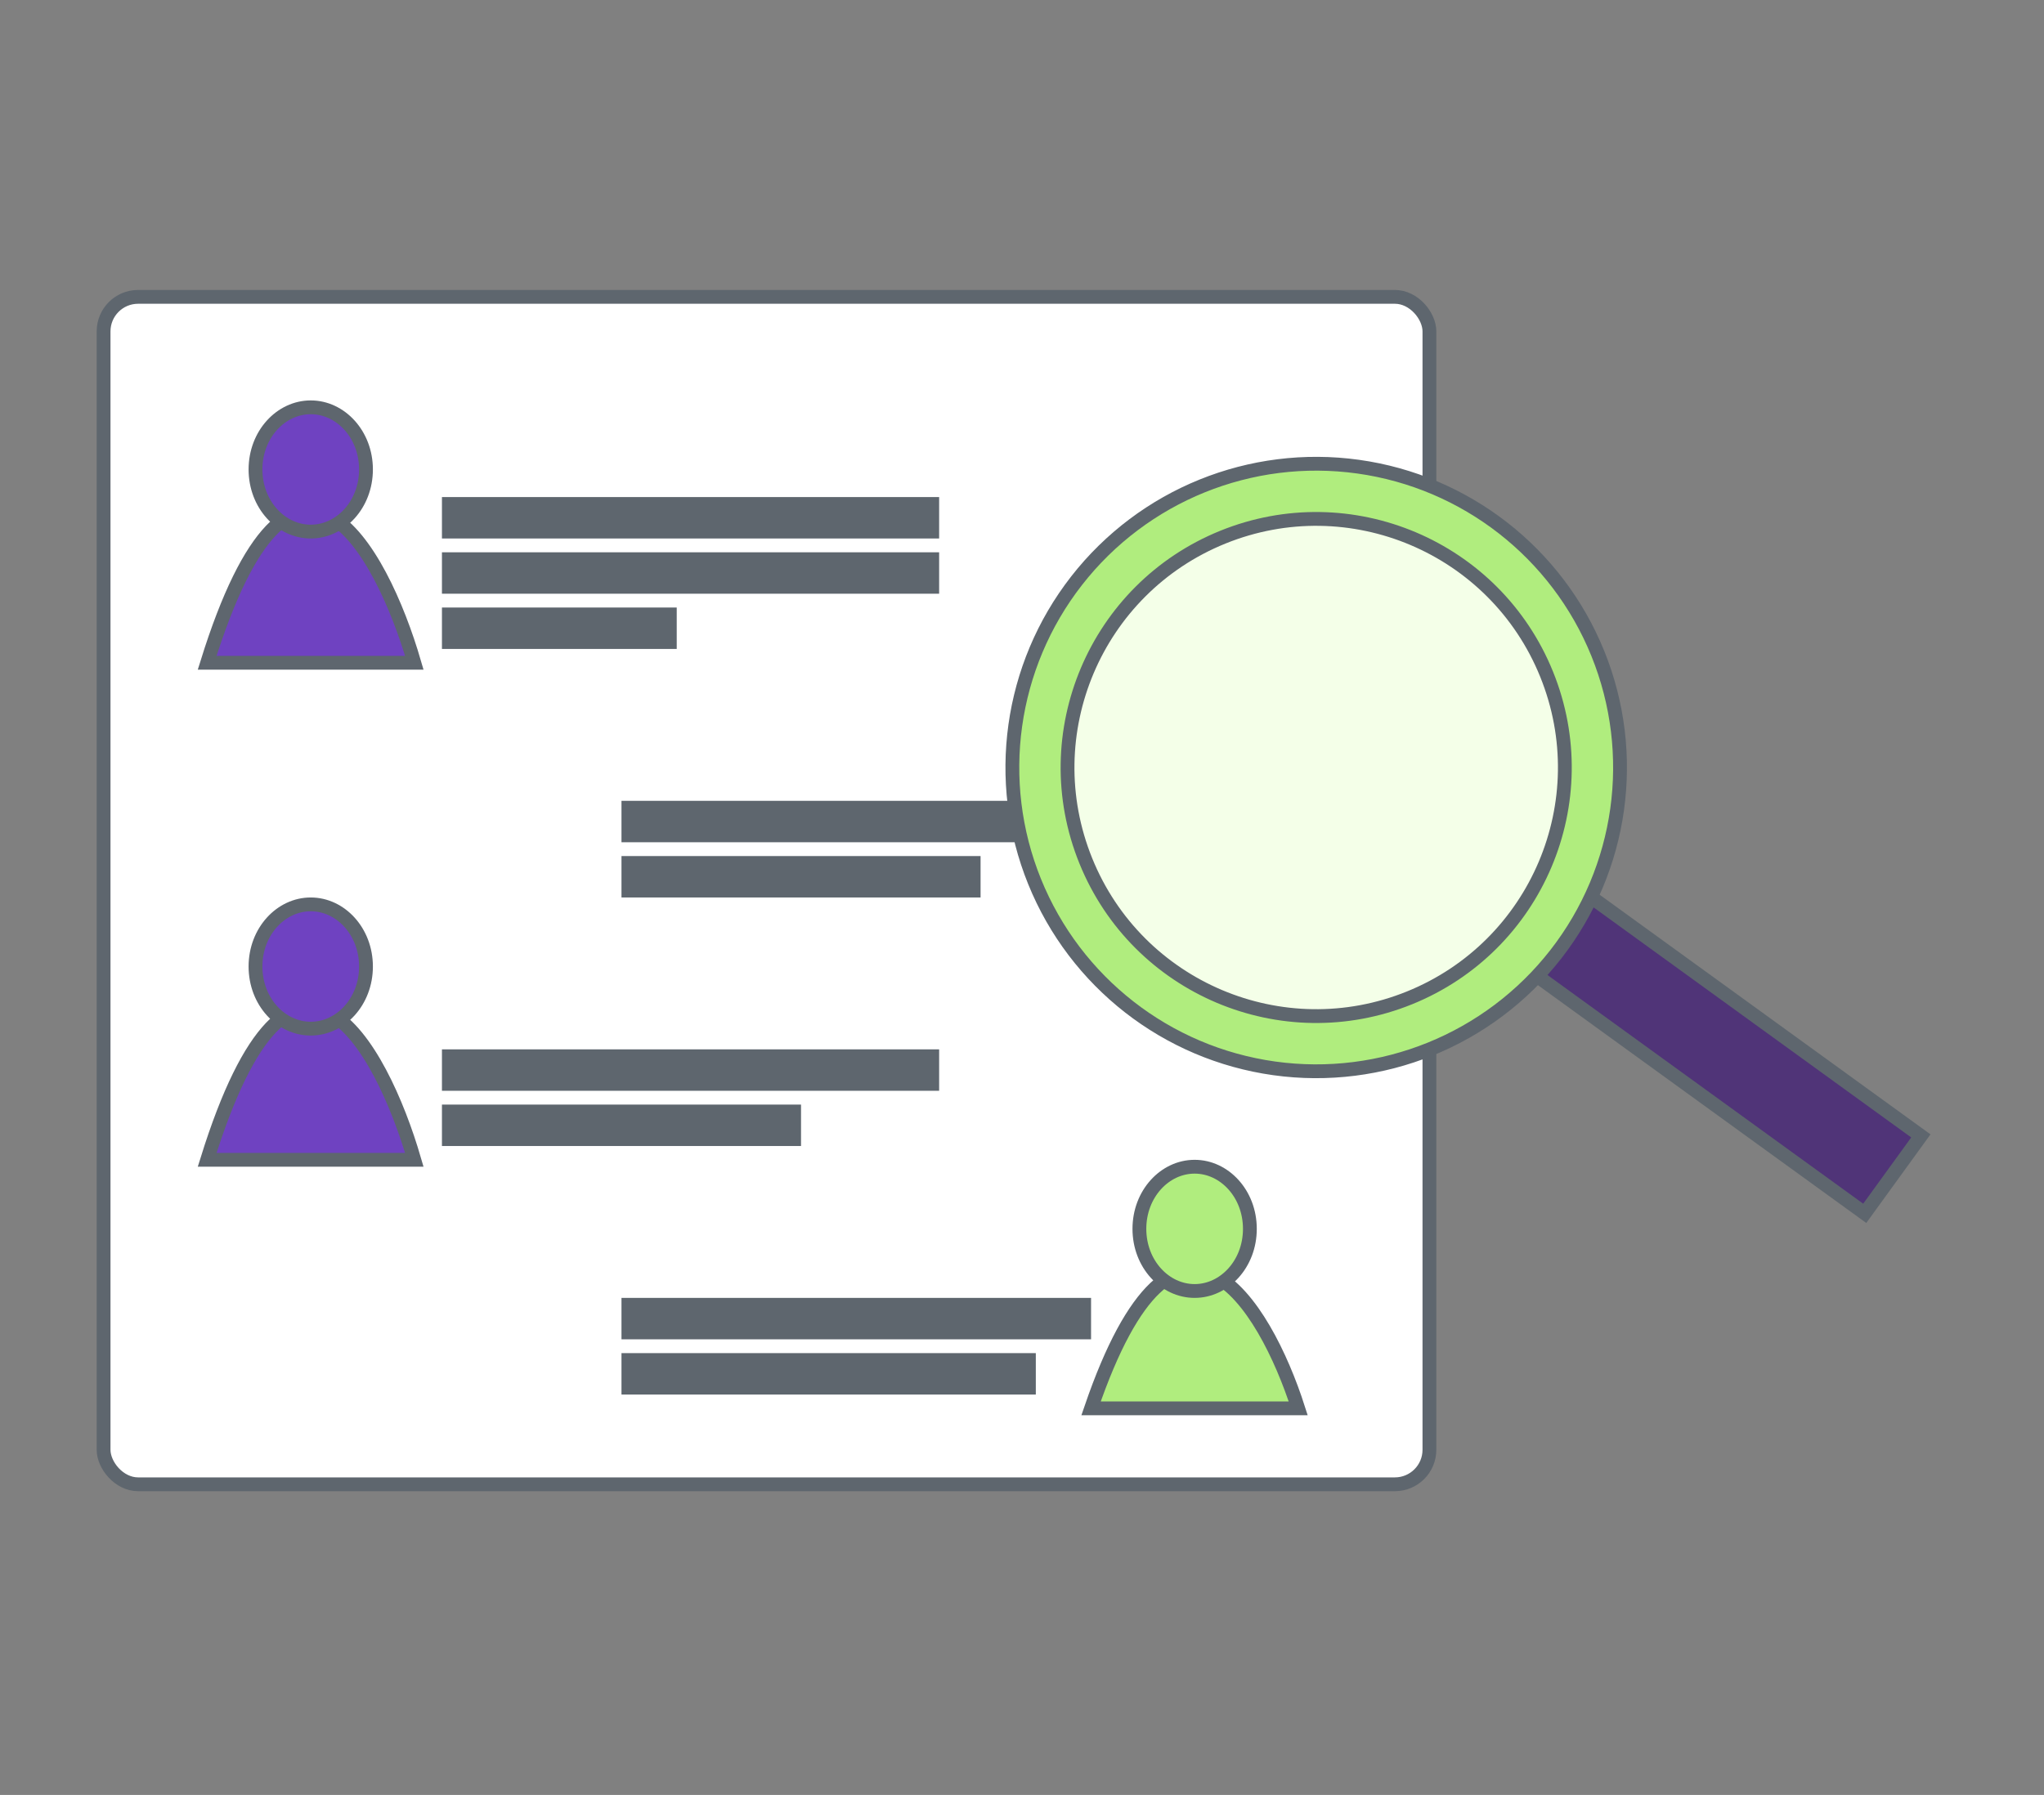 <svg width="148" height="130" viewBox="0 0 148 130" fill="none" xmlns="http://www.w3.org/2000/svg">
<rect x="0" y="0" width="148" height="130" fill="#808080" stroke="none"/>
<rect x="7.5" y="21.5" width="96" height="86" rx="2.5" fill="white" stroke="#5E666E"/>
<rect x="32" y="36" width="36" height="3" fill="#5E666E"/>
<rect x="45" y="58" width="34" height="3" fill="#5E666E"/>
<rect x="32" y="76" width="36" height="3" fill="#5E666E"/>
<rect x="45" y="94" width="34" height="3" fill="#5E666E"/>
<path d="M15 48C21.202 28.078 27.584 39.699 30 48H15Z" fill="#6F42C1" stroke="#5E666E"/>
<path d="M22.5 29.5C24.661 29.5 26.5 31.464 26.5 34C26.5 36.536 24.661 38.5 22.5 38.5C20.339 38.5 18.5 36.536 18.5 34C18.5 31.464 20.339 29.5 22.5 29.5Z" fill="#6F42C1" stroke="#5E666E"/>
<path d="M79 66C85.202 47.889 91.584 58.454 94 66H79Z" fill="#B0ED7E" stroke="#5E666E"/>
<path d="M86.5 48.5C88.661 48.5 90.5 50.464 90.5 53C90.5 55.536 88.661 57.5 86.5 57.5C84.339 57.5 82.5 55.536 82.5 53C82.5 50.464 84.339 48.5 86.5 48.5Z" fill="#B0ED7E" stroke="#5E666E"/>
<path d="M15 84C21.202 64.078 27.584 75.699 30 84H15Z" fill="#6F42C1" stroke="#5E666E"/>
<path d="M22.5 65.5C24.661 65.5 26.5 67.464 26.5 70C26.5 72.536 24.661 74.5 22.5 74.5C20.339 74.5 18.5 72.536 18.5 70C18.5 67.464 20.339 65.5 22.5 65.5Z" fill="#6F42C1" stroke="#5E666E"/>
<path d="M79 102C85.202 83.889 91.584 94.454 94 102H79Z" fill="#B0ED7E" stroke="#5E666E"/>
<path d="M86.5 84.5C88.661 84.5 90.5 86.464 90.5 89C90.5 91.536 88.661 93.5 86.5 93.5C84.339 93.5 82.5 91.536 82.5 89C82.5 86.464 84.339 84.5 86.5 84.5Z" fill="#B0ED7E" stroke="#5E666E"/>
<rect x="45" y="62" width="26" height="3" fill="#5E666E"/>
<rect x="32" y="40" width="36" height="3" fill="#5E666E"/>
<rect x="32" y="44" width="17" height="3" fill="#5E666E"/>
<rect x="32" y="80" width="26" height="3" fill="#5E666E"/>
<rect x="45" y="98" width="30" height="3" fill="#5E666E"/>
<rect x="108.296" y="68.516" width="6.926" height="33" transform="rotate(-54.078 108.296 68.516)" fill="#503478" stroke="#5E666E"/>
<circle cx="95.302" cy="55.587" r="22" transform="rotate(-22.053 95.302 55.587)" fill="#B0ED7E" stroke="#5E666E"/>
<circle cx="95.302" cy="55.587" r="18" transform="rotate(-22.053 95.302 55.587)" fill="#F4FFE8" stroke="#5E666E"/>
</svg>
